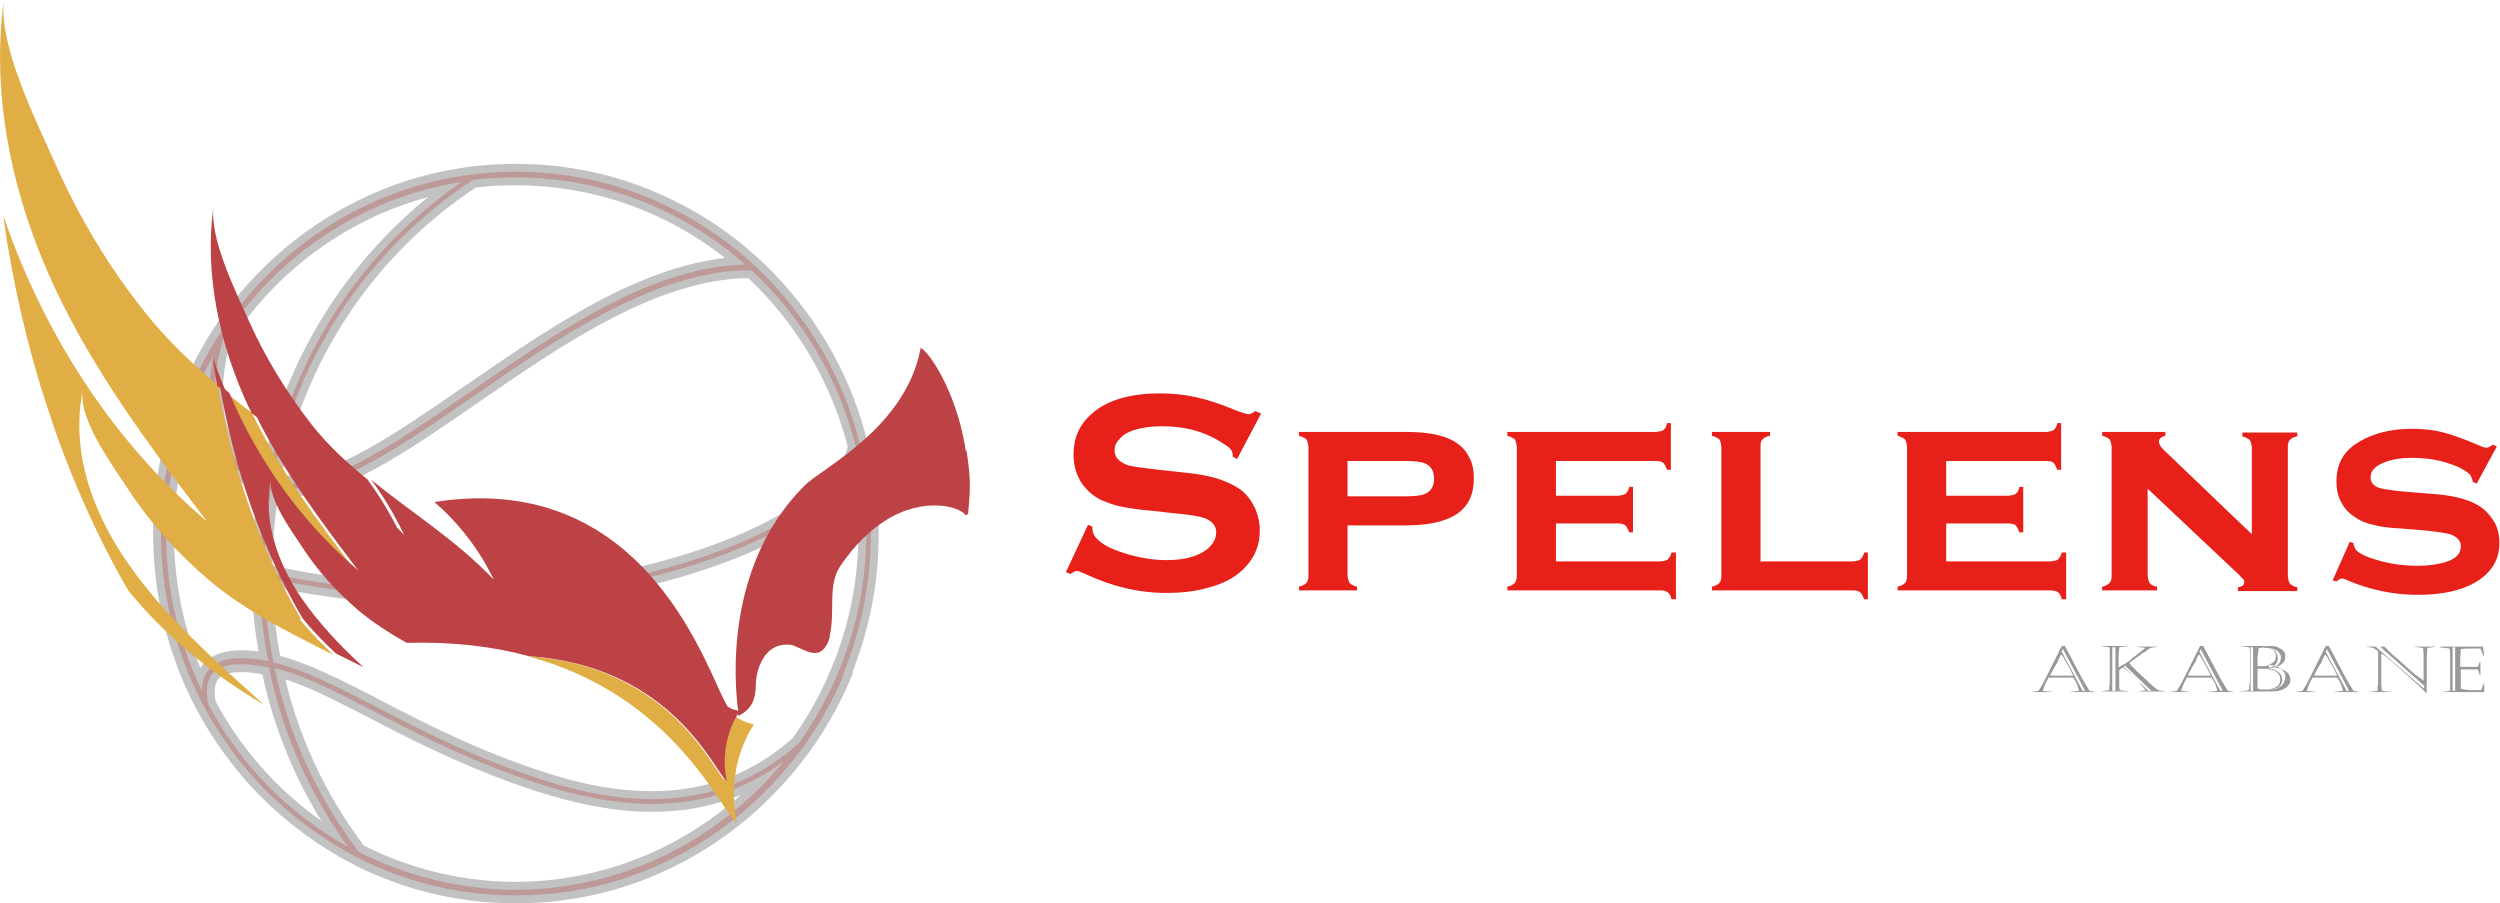 <?xml version="1.0" encoding="UTF-8"?>
<svg id="_レイヤー_2" data-name="レイヤー 2" xmlns="http://www.w3.org/2000/svg" viewBox="0 0 39.59 14.3">
  <defs>
    <style>
      .cls-1, .cls-2 {
        fill: #e7211a;
      }

      .cls-3 {
        fill: #bc4245;
      }

      .cls-4 {
        fill: #e1ae45;
      }

      .cls-2 {
        opacity: .24;
        stroke: #040000;
        stroke-miterlimit: 10;
        stroke-width: .25px;
      }

      .cls-5 {
        fill: #999;
      }
    </style>
  </defs>
  <g id="_レイヤー_1-2" data-name="レイヤー 1">
    <g>
      <path class="cls-2" d="M13.35,10.68c.29-.71.44-1.45.44-2.23s-.15-1.52-.44-2.23c-.28-.68-.69-1.29-1.2-1.82-.52-.53-1.12-.94-1.79-1.23-.69-.3-1.43-.45-2.19-.45s-1.5.15-2.19.45c-.67.29-1.27.7-1.79,1.23-.52.53-.92,1.14-1.2,1.82-.29.71-.44,1.45-.44,2.23s.15,1.52.44,2.23c.28.68.69,1.29,1.2,1.82.43.43.91.79,1.45,1.07,0,0,0,0,0,0,.11.06.22.11.34.16.69.3,1.43.45,2.19.45s1.5-.15,2.19-.45c.67-.29,1.27-.7,1.79-1.23.21-.21.4-.44.57-.67,0,0,0,0,0,0,.25-.35.47-.74.64-1.14ZM12.64,11.78c-1.05.93-2.38,1.12-4.08.56-1.04-.34-1.86-.76-2.59-1.14-.62-.32-1.16-.6-1.64-.71-.09-.44-.14-.9-.14-1.36.7.18,1.6.29,2.7.34.18,0,.36.01.54.01,1.43,0,2.85-.25,4.06-.71,1.13-.43,1.89-.99,2.1-1.53.08.39.13.79.13,1.2,0,1.24-.4,2.39-1.07,3.33ZM13.55,7.09c-.11.54-.9,1.16-2.09,1.61-1.35.52-2.97.76-4.57.69-1.1-.05-2.01-.16-2.7-.34,0-.01,0-.02,0-.04,0-.44.04-.88.11-1.3.09.02.18.03.27.03.8,0,1.79-.68,2.92-1.46,1.36-.94,2.9-2,4.39-2,0,0,.01,0,.02,0,.8.74,1.39,1.72,1.66,2.82ZM11.8,4.19c-1.49.03-3.01,1.09-4.36,2.02-1.12.77-2.1,1.45-2.87,1.45-.09,0-.17,0-.26-.03.37-1.95,1.5-3.68,3.18-4.78.22-.03.45-.04.68-.04,1.39,0,2.66.52,3.63,1.38ZM7.31,2.88c-.94.65-1.73,1.52-2.28,2.53-.38.69-.64,1.43-.79,2.2-.27-.08-.48-.25-.63-.51-.25-.44-.27-1.09-.07-1.75.84-1.3,2.2-2.22,3.77-2.47ZM3.39,5.59c-.13.59-.08,1.16.15,1.56.16.27.39.46.69.55-.08.44-.12.88-.12,1.32,0,0,0,.01,0,.02-.79-.21-1.29-.51-1.47-.88.05-.93.32-1.81.76-2.56ZM2.63,8.45s0-.1,0-.15c.21.31.63.56,1.26.75.07.02.14.04.22.06,0,.46.05.91.14,1.36-.3-.06-.71-.1-.92.11-.09.09-.13.2-.13.36-.37-.75-.57-1.6-.57-2.49ZM3.29,11.13c-.04-.22,0-.39.09-.48.14-.14.43-.17.88-.08.06.3.14.6.24.89.24.7.58,1.35,1.01,1.95-.94-.52-1.71-1.31-2.22-2.27ZM8.17,14.09c-.89,0-1.74-.22-2.49-.6-.66-.87-1.11-1.86-1.33-2.91.46.11.98.38,1.58.69.73.38,1.56.8,2.6,1.14.65.21,1.24.32,1.78.32.18,0,.35-.01.52-.03.58-.08,1.1-.29,1.58-.64-1.02,1.24-2.55,2.03-4.26,2.03Z"/>
      <g>
        <path class="cls-4" d="M4.76,9.79c-.65-1.11-1.09-2.4-1.31-3.69-.41-.34-.8-.71-1.15-1.15-.57-.71-1.05-1.51-1.43-2.37C.6,1.97-.02.75.06,0c-.21,1.57.16,3.16.79,4.52.64,1.38,1.54,2.57,2.43,3.74C1.83,7.03.71,5.34.05,3.41c.28,2.05.95,4.16,1.98,5.94.57.7,1.3,1.31,2.15,1.81-.79-.71-1.59-1.42-2.16-2.25-.57-.82-.9-1.78-.71-2.72-.07.45.48,1.19.72,1.56.34.52.77,1,1.27,1.43.58.49,1.28.84,1.98,1.19-.19-.18-.37-.36-.53-.56Z"/>
        <path class="cls-4" d="M5.63,9.04c-.6-.79-1.2-1.59-1.64-2.5-.13-.1-.26-.2-.39-.31.47,1.11,1.17,2.07,2.04,2.81Z"/>
        <path class="cls-4" d="M11.67,13.03c-.27-.21-1-2.02-3.32-2.64,2.28.16,2.93,1.81,3.14,1.98,0,0-.15-.52.16-1.04,0,0,0,.01.01.02,0,0,0,.01.01.01,0,0,0,0,.01.01,0,0,0,0,0,0,.09.05.18.09.26.1-.49.76-.27,1.56-.27,1.56Z"/>
        <path class="cls-3" d="M3.37,5.65c.02.15.04.3.07.46.05.04.1.08.15.12-.08-.19-.16-.38-.22-.58Z"/>
        <path class="cls-3" d="M5.84,7.61c-.32-.26-.63-.54-.9-.88-.39-.5-.73-1.05-1-1.65-.19-.43-.62-1.28-.56-1.81-.15,1.1.11,2.21.55,3.16.02.04.04.07.05.11.8.61,1.64,1.17,2.37,1.94-.15-.31-.32-.6-.52-.87Z"/>
        <path class="cls-3" d="M15.29,8.16c-.06-.12-.64-.32-1.28.09-.23.15-.47.37-.7.71-.21.3-.08.73-.17,1.1,0,.01,0,.02,0,.03-.14.47-.45.14-.63.12-.47-.04-.54.52-.54.6,0,.28-.07.42-.28.53,0-.01,0-.03,0-.04,0,.01-.01.02-.02.03-.3.52-.16,1.04-.16,1.04-.21-.17-.86-1.82-3.14-1.98-.55-.15-1.19-.23-1.93-.21-.27-.15-.53-.32-.76-.51-.35-.3-.65-.63-.89-1-.17-.26-.55-.77-.5-1.09-.13.66.1,1.33.49,1.9.27.39.61.75.98,1.09-.15-.08-.3-.15-.44-.22-.19-.18-.37-.36-.53-.56-.65-1.11-1.09-2.4-1.31-3.69.05.04.1.08.15.12.47,1.11,1.17,2.07,2.04,2.81-.6-.79-1.2-1.59-1.64-2.5.8.61,1.64,1.17,2.37,1.94-.15-.31-.32-.6-.52-.87.64.52,1.34.95,1.94,1.58-.23-.48-.56-.9-.94-1.23,3.43-.54,4.35,2.81,4.64,3.23,0,0,0,0,0,.01,0,0,0,0,0,0,0,0,0,0,0,0,.04.02.07.04.11.05.02,0,.04.01.06.02-.06-.44-.22-2.29,1.04-3.56.28-.29,1.61-.91,1.85-2.19.12.05.54.64.7,1.54,0,0,0,0,0,0h0s.01.08.02.12c0-.01,0-.04,0-.07.02.13.04.26.05.39.02.22,0,.44-.02.65Z"/>
      </g>
      <g>
        <path class="cls-1" d="M19.97,6.55l-.38.72-.07-.04s0-.03,0-.04c0-.05-.05-.11-.14-.16-.28-.19-.6-.28-.98-.28-.16,0-.31.02-.44.06-.09.03-.17.07-.22.13-.06.06-.09.12-.09.19,0,.11.07.19.22.24.07.02.23.04.48.07l.37.04c.22.02.39.05.53.09.13.04.25.09.36.16.11.07.19.17.25.29.06.12.09.25.09.38,0,.22-.07.41-.22.57-.13.15-.33.27-.61.34-.21.06-.43.08-.66.08-.42,0-.84-.1-1.25-.29-.09-.04-.14-.06-.16-.06-.02,0-.05.02-.1.05l-.07-.03.35-.75.07.03v.03c0,.07.03.13.1.19.1.09.26.16.47.22.21.06.41.09.6.09.21,0,.38-.03.53-.1.08-.04.15-.09.19-.15.05-.06.07-.13.07-.19,0-.1-.06-.17-.17-.22-.08-.03-.24-.06-.48-.08l-.36-.04c-.24-.02-.41-.05-.51-.07-.1-.02-.2-.06-.3-.1-.14-.07-.25-.17-.33-.3-.07-.12-.11-.26-.11-.42,0-.26.09-.47.28-.64.24-.22.61-.33,1.09-.33.2,0,.39.02.57.06.18.04.4.11.66.22.09.03.15.05.17.05.03,0,.07-.02.11-.05l.07.03Z"/>
        <path class="cls-1" d="M21.34,8.32v.8s.01.08.03.11c.02.02.06.05.12.06v.06h-.92v-.06c.05-.01.09-.03.12-.06.02-.03.03-.06.03-.11v-2.05s-.01-.08-.03-.11c-.02-.02-.06-.04-.12-.06v-.06h1.7c.34,0,.59.05.76.15.1.06.18.14.23.24.06.1.08.22.08.35,0,.25-.09.44-.27.56-.18.12-.45.18-.81.18h-.93ZM21.34,7.86h.89c.16,0,.28-.01.34-.04.09-.04.14-.12.14-.24s-.05-.2-.14-.24c-.06-.03-.18-.04-.34-.04h-.89v.57Z"/>
        <path class="cls-1" d="M24.64,8.28v.61h1.66s.09-.01.11-.03.05-.06.06-.11h.07v.74h-.07c-.01-.05-.03-.09-.06-.11-.03-.02-.06-.03-.11-.03h-2.43v-.06c.05-.01.09-.03.12-.06.02-.03.03-.06.03-.11v-2.05s-.01-.08-.03-.11c-.02-.02-.06-.04-.12-.06v-.06h2.36s.09-.01.11-.03c.03-.02.05-.06.06-.11h.06v.74h-.06c-.02-.05-.04-.09-.06-.11s-.06-.03-.11-.03h-1.59v.55h.99s.09-.01.11-.03c.03-.02.05-.06.06-.11h.06v.72h-.06c-.02-.05-.04-.09-.06-.11-.03-.02-.06-.03-.11-.03h-.99Z"/>
        <path class="cls-1" d="M27.89,8.89h1.46s.09-.01.11-.03c.02-.02.05-.06.06-.11h.06v.74h-.06c-.02-.05-.04-.09-.06-.11-.03-.02-.06-.03-.11-.03h-2.24v-.06c.05-.01.09-.03.12-.06.02-.03.03-.06.03-.11v-2.05s-.01-.08-.03-.11c-.02-.02-.06-.04-.12-.06v-.06h.92v.06c-.06.01-.09.03-.12.06s-.03.06-.03.11v1.83Z"/>
        <path class="cls-1" d="M30.82,8.28v.61h1.66s.09-.01.11-.03.05-.06.06-.11h.07v.74h-.07c-.01-.05-.03-.09-.06-.11-.03-.02-.06-.03-.11-.03h-2.43v-.06c.05-.01.09-.03.12-.06.02-.03.03-.06.03-.11v-2.05s-.01-.08-.03-.11c-.02-.02-.06-.04-.12-.06v-.06h2.36s.09-.01.11-.03c.03-.02.05-.06.06-.11h.06v.74h-.06c-.02-.05-.04-.09-.06-.11s-.06-.03-.11-.03h-1.59v.55h.99s.09-.01.11-.03c.03-.02.05-.06.06-.11h.06v.72h-.06c-.02-.05-.04-.09-.06-.11s-.06-.03-.11-.03h-.99Z"/>
        <path class="cls-1" d="M34.01,7.7v1.42s.01.08.03.11.06.05.12.06v.06h-.87v-.06c.05-.01.09-.03.12-.06.02-.03.03-.06.03-.11v-2.05s-.01-.08-.03-.11c-.02-.02-.06-.04-.12-.06v-.06h1v.06c-.07.02-.1.05-.1.09,0,.04.02.08.07.13l1.4,1.34v-1.38s-.01-.08-.03-.11c-.02-.02-.06-.04-.12-.06v-.06h.87v.06c-.06.01-.09.03-.12.06-.02.02-.03.06-.03.11v2.05s.01.08.03.11c.02.02.06.05.12.06v.06h-.94v-.06c.07-.01.1-.04.1-.08,0-.02,0-.04-.03-.06-.02-.02-.06-.07-.13-.13l-1.39-1.31Z"/>
        <path class="cls-1" d="M39.54,7.07l-.32.59-.06-.03s-.02-.09-.05-.12c-.09-.08-.22-.14-.39-.19-.17-.05-.35-.07-.53-.07-.15,0-.28.02-.4.06-.17.06-.25.14-.25.25,0,.07.04.13.12.16.08.03.24.05.47.07l.37.03c.32.02.57.08.74.18.09.05.17.13.23.22.08.11.11.24.11.38,0,.26-.12.46-.36.61-.23.14-.54.21-.93.21s-.77-.08-1.14-.24c-.02-.01-.05-.02-.06-.02-.03,0-.06.02-.09.05l-.06-.02.27-.61.06.02v.02s.02.07.05.1c.08.07.21.12.4.17.19.05.38.07.57.07.16,0,.31-.02.44-.06.16-.05.24-.13.24-.25,0-.09-.06-.15-.17-.19-.07-.02-.21-.04-.4-.06l-.37-.03c-.2-.01-.35-.03-.45-.06-.1-.02-.2-.06-.27-.11-.1-.06-.18-.14-.23-.24-.06-.1-.08-.22-.08-.34,0-.28.12-.49.37-.63.22-.13.5-.2.83-.2.18,0,.35.02.5.06s.34.11.55.2c.06.03.11.04.13.04s.06-.02.1-.05l.06.03Z"/>
      </g>
      <g>
        <path class="cls-5" d="M32.7,10.23l.27.51c.04.07.08.13.12.2l.1.02h0s-.44,0-.44,0h0s.17-.02.17-.02c0-.03-.02-.07-.03-.11-.02-.04-.04-.07-.06-.1h-.39s-.03.06-.04.08c-.01.02-.02.04-.03.07,0,.02-.02.04-.02.06l.16.02h0s-.35,0-.35,0h0s.12-.02.12-.02c.03-.04.05-.08.08-.13l.29-.58h.05ZM32.64,10.37s-.03.04-.04.08-.04.07-.05.09-.03.06-.05.09c-.02.03-.03.06-.03.07.02,0,.05,0,.09,0s.06,0,.09,0c.07,0,.13,0,.18,0-.02-.04-.04-.09-.08-.16s-.07-.13-.1-.17ZM32.65,10.32l.33.62h.04l-.35-.66-.02.04Z"/>
        <path class="cls-5" d="M33.73,10.95h0s-.47,0-.47,0h0s.14-.02.14-.02c0-.03,0-.06.01-.1,0-.04,0-.08,0-.11,0-.04,0-.07,0-.1v-.14s0-.08,0-.13c0-.05,0-.08-.01-.1l-.15-.02h0s.47,0,.47,0h0s-.16.02-.16.02c0,.02,0,.06-.01.1,0,.04,0,.07,0,.09v.13s.06-.04.1-.06.08-.05.12-.09c.09-.07.16-.12.2-.16l-.15-.02h0s.36,0,.36,0h0s-.12.02-.12.02c-.01,0-.03.02-.05.03-.02.02-.05.04-.09.06-.03.03-.07.05-.11.08s-.07.05-.09.07c.02.03.06.07.11.12l.14.13c.08.08.15.14.21.18l.12.02h0s-.44,0-.44,0h0s.12-.02.12-.02c-.03-.03-.06-.07-.1-.12s-.08-.09-.13-.13-.09-.08-.13-.11l-.06.04v.11s0,.05,0,.1,0,.08.01.11l.16.02ZM33.45,10.25v.69h.05v-.69h-.05ZM33.66,10.54l-.03.02.39.38h.05l-.42-.4Z"/>
        <path class="cls-5" d="M34.89,10.23l.27.51c.04.07.08.13.12.2l.1.02h0s-.44,0-.44,0h0s.17-.02.17-.02c0-.03-.02-.07-.03-.11-.02-.04-.04-.07-.06-.1h-.39s-.03.06-.04.08c-.01.02-.02.04-.03.07,0,.02-.02.04-.02.06l.16.02h0s-.35,0-.35,0h0s.12-.02.12-.02c.03-.04.05-.08.08-.13l.29-.58h.05ZM34.82,10.37s-.03.04-.04.08-.04.07-.05.09-.03.06-.05.09c-.02.03-.03.06-.03.07.02,0,.05,0,.09,0s.06,0,.09,0c.07,0,.13,0,.18,0-.02-.04-.04-.09-.08-.16s-.07-.13-.1-.17ZM34.83,10.32l.33.62h.04l-.35-.66-.02.04Z"/>
        <path class="cls-5" d="M35.45,10.95l.16-.02s.01-.07.02-.14c0-.07,0-.12,0-.15v-.16s0-.09,0-.13c0-.04,0-.07-.01-.1l-.16-.02h0s.47,0,.47,0c.07,0,.12,0,.16.03.04.02.07.04.08.06.02.03.02.05.02.08,0,.05-.02.09-.06.12-.04.03-.09.05-.15.05h0c.06,0,.12.01.16.03.04.02.08.04.1.07.02.03.03.06.03.09,0,.03,0,.06-.03.09-.02.03-.05.05-.09.07-.05.02-.11.03-.18.03h-.5ZM35.64,10.25v.69h.04v-.69h-.04ZM35.84,10.59s-.07,0-.09,0c0,.02,0,.06,0,.12,0,.06,0,.13,0,.19.02.01.05.02.06.02s.04,0,.07,0c.04,0,.08,0,.12-.02.03-.01.06-.03.08-.05.02-.02.03-.05.03-.09s-.01-.07-.03-.09c-.02-.03-.05-.05-.09-.06s-.09-.02-.15-.02ZM35.84,10.26s-.06,0-.07,0c-.01.05-.02.12-.02.19,0,.05,0,.09,0,.1.02,0,.04,0,.07,0,.04,0,.08,0,.11-.02s.06-.03.08-.05c.02-.02.03-.05.03-.09,0-.03,0-.05-.02-.07-.01-.02-.04-.04-.07-.05-.03-.01-.07-.02-.12-.02ZM35.86,10.25h0s.08.01.12.03c.03.01.06.03.07.06s.02.05.02.08c0,.03,0,.05-.02.08-.01.02-.03.04-.05.05-.02.01-.04.02-.07.03h0c.06,0,.1-.02.14-.05.03-.03.05-.07.05-.11,0-.03,0-.05-.02-.07-.01-.02-.03-.04-.05-.05s-.04-.02-.07-.03c-.03,0-.05-.01-.09-.01,0,0-.02,0-.04,0ZM35.93,10.58h0s.07.02.1.03.06.04.08.06c.02.03.03.06.03.09,0,.03,0,.06-.02.08-.02.03-.04.05-.08.06-.04.02-.08.02-.14.02h0s.02,0,.04,0c.05,0,.1,0,.14-.03.04-.02.07-.04.08-.07.02-.03.03-.06.03-.09,0-.04,0-.07-.03-.1s-.05-.05-.09-.07c-.04-.02-.09-.03-.14-.03Z"/>
        <path class="cls-5" d="M36.88,10.23l.27.51c.04.07.08.13.12.2l.1.02h0s-.44,0-.44,0h0s.17-.02.17-.02c0-.03-.02-.07-.03-.11-.02-.04-.04-.07-.06-.1h-.39s-.03.06-.04.08-.02.04-.03.07c0,.02-.02.04-.02.06l.16.02h0s-.35,0-.35,0h0s.12-.02.12-.02c.03-.04.05-.08.08-.13l.29-.58h.05ZM36.82,10.37s-.03.04-.04.08-.04.07-.05.09c-.02.03-.03.06-.05.09-.02.03-.03.06-.03.07.02,0,.05,0,.09,0,.03,0,.06,0,.09,0,.07,0,.13,0,.18,0-.02-.04-.04-.09-.08-.16-.04-.07-.07-.13-.1-.17ZM36.83,10.32l.33.62h.04l-.35-.66-.02.04Z"/>
        <path class="cls-5" d="M37.44,10.24h0s.32,0,.32,0c.02.02.05.05.08.08.03.03.06.06.09.08l.28.25s.07.06.09.07.05.04.08.06c0-.02,0-.04,0-.06,0-.02,0-.04,0-.06v-.21c0-.08,0-.14-.01-.19l-.15-.02h0s.37,0,.37,0h0s-.15.02-.15.02c0,.05-.01.11-.01.18v.54h0c-.06-.06-.13-.12-.19-.18l-.38-.34c-.06-.05-.11-.09-.15-.11,0,.04,0,.09,0,.13v.31s0,.09.01.15l.16.02h0s-.38,0-.38,0h0s.15-.02.15-.02c0-.02,0-.06.01-.1,0-.04,0-.08,0-.12v-.24s0-.06,0-.09c0-.03,0-.06,0-.08l-.08-.05-.12-.02ZM37.63,10.25l.76.66v-.05l-.7-.62h-.05Z"/>
        <path class="cls-5" d="M38.65,10.24h0s.67,0,.67,0l.02.15h-.01l-.05-.12s-.08,0-.12,0c-.08,0-.15,0-.19.01,0,.05-.01.11-.01.18,0,.04,0,.08,0,.1.07,0,.11,0,.13,0,.05,0,.1,0,.15,0l.03-.08h.01v.21h-.01l-.03-.09s-.08,0-.12,0c-.06,0-.11,0-.15,0,0,.04,0,.08,0,.11,0,.05,0,.09,0,.12,0,.03,0,.06,0,.08.05.01.12.02.2.02.05,0,.09,0,.12,0l.05-.12h0v.15h-.69s.15-.02.15-.02c0-.01,0-.03,0-.06,0-.03,0-.06,0-.09,0-.03,0-.06,0-.09,0-.02,0-.04,0-.06v-.12s0-.04,0-.07c0-.03,0-.06,0-.09,0-.03,0-.06-.01-.09l-.16-.02ZM38.84,10.25v.69h.04v-.69h-.04Z"/>
      </g>
    </g>
  </g>
</svg>